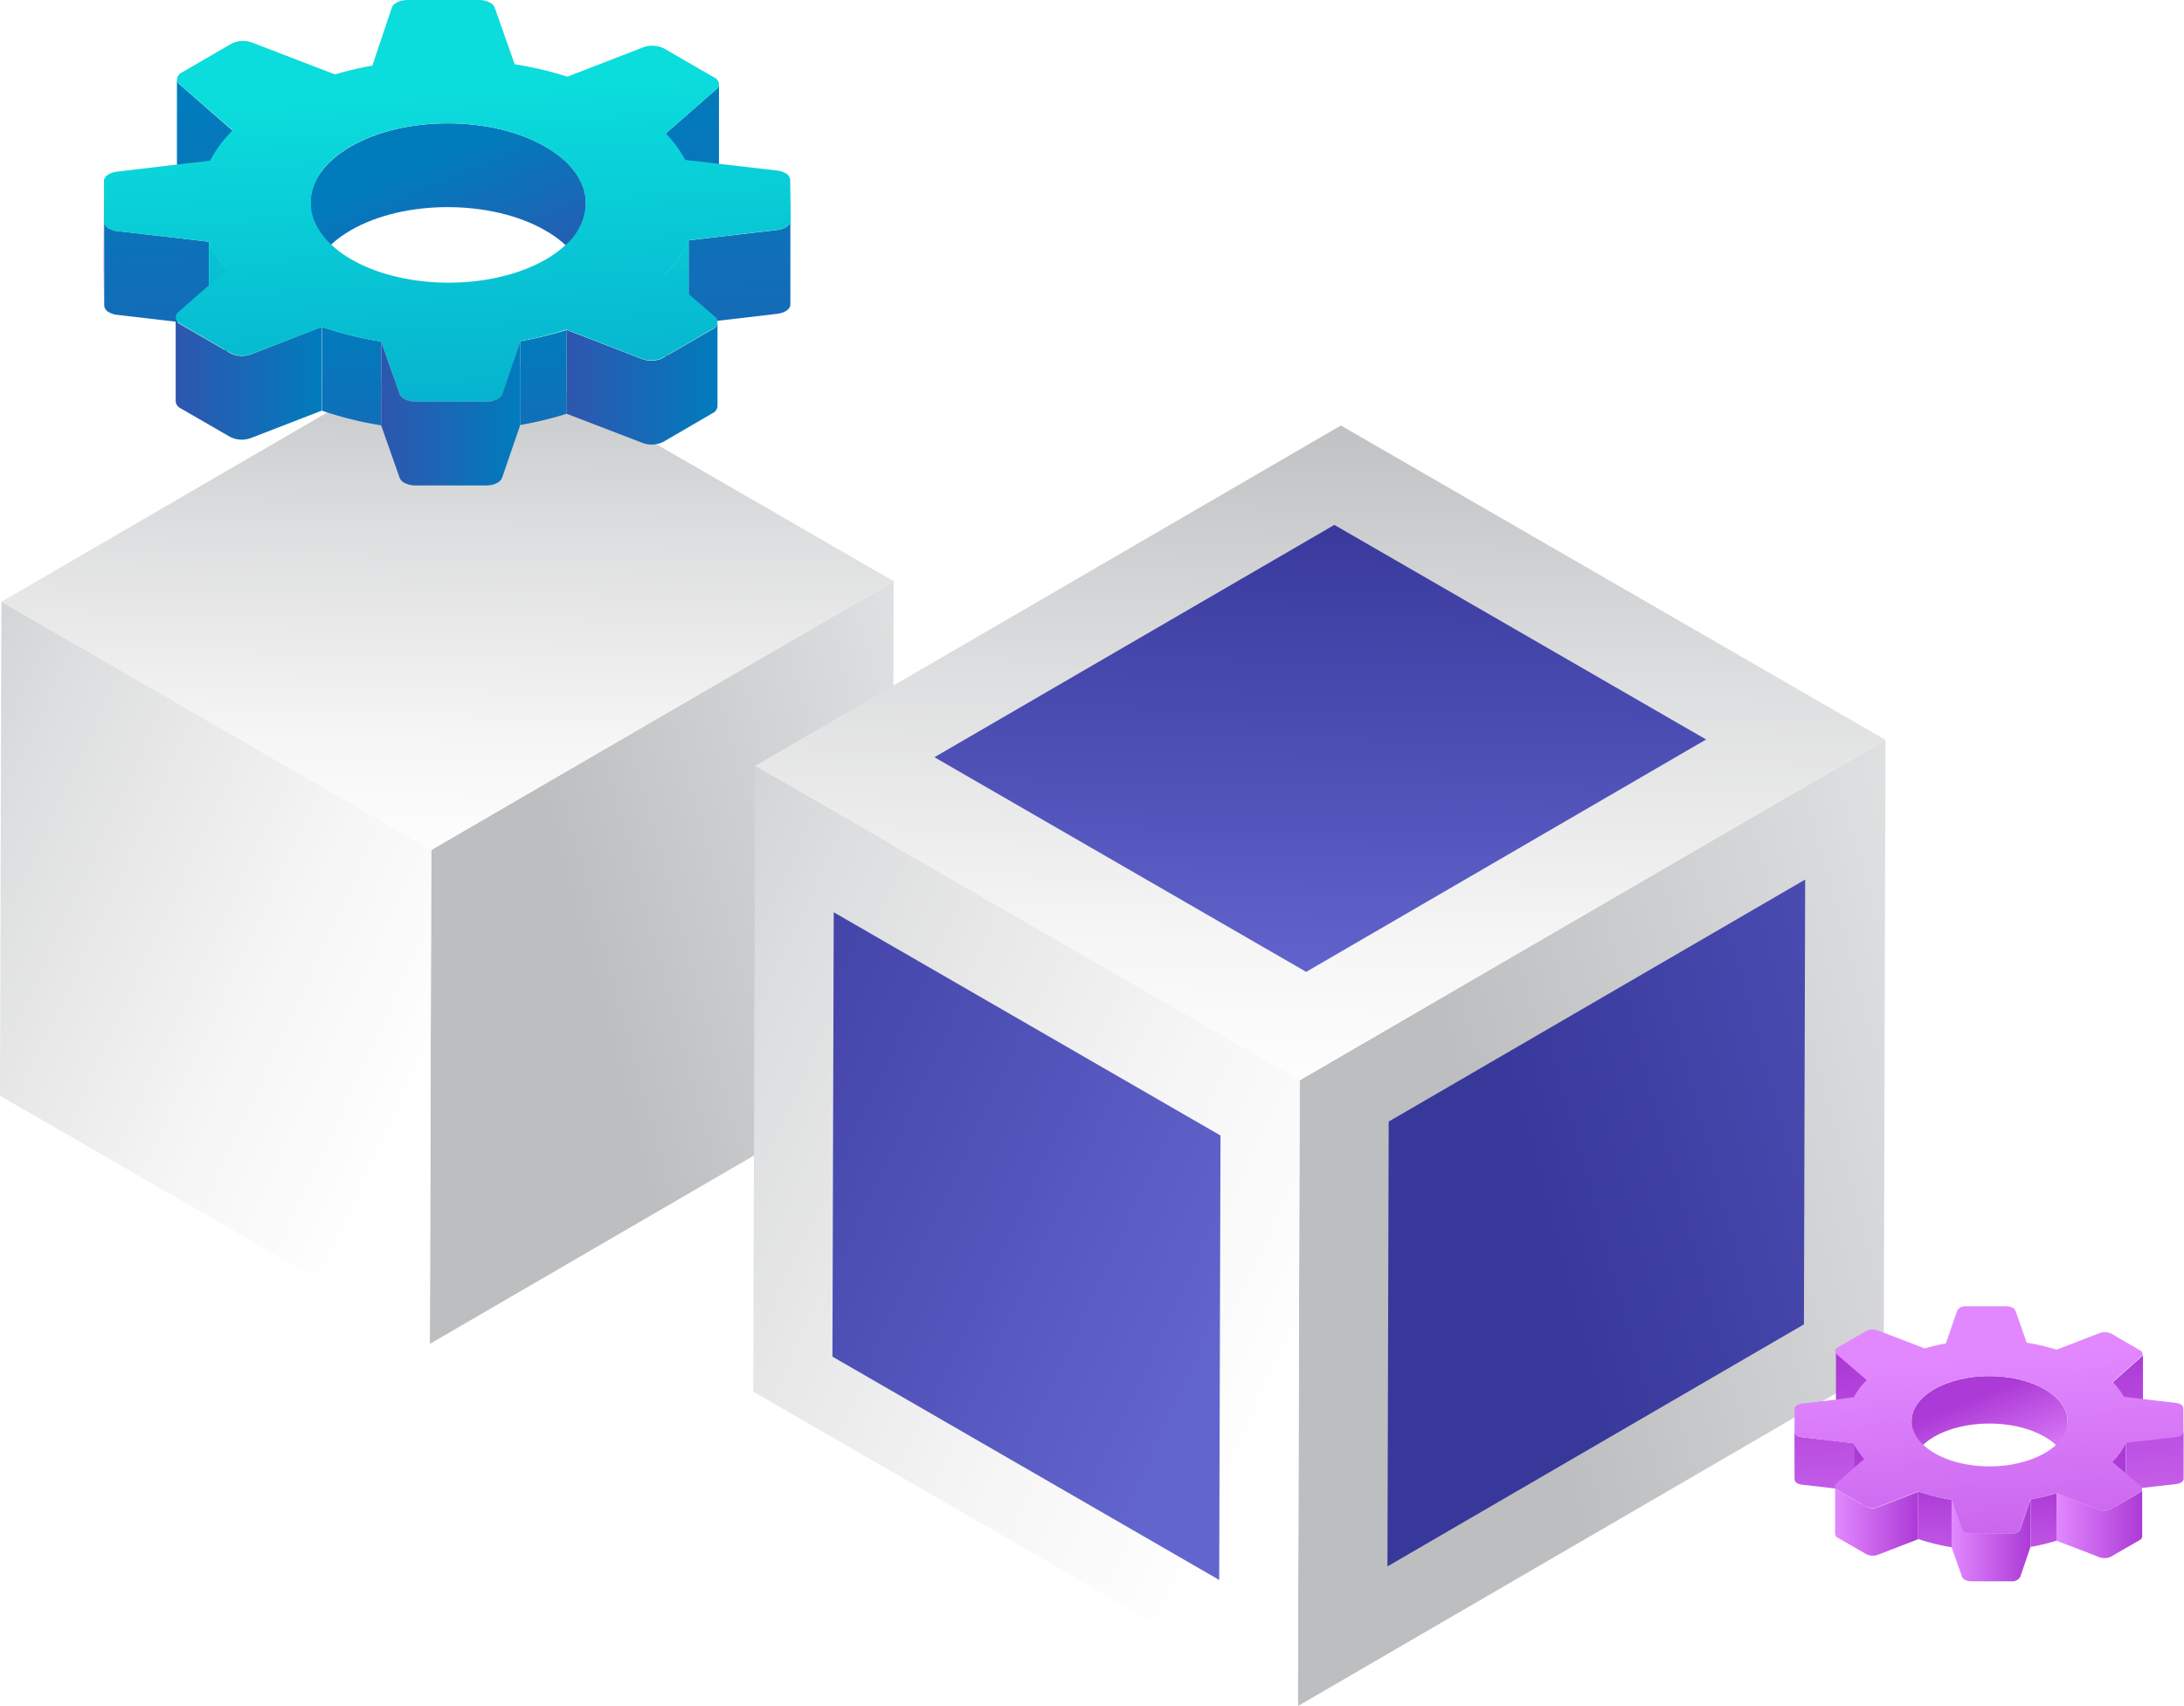 <?xml version="1.0" encoding="UTF-8"?> <svg xmlns="http://www.w3.org/2000/svg" xmlns:xlink="http://www.w3.org/1999/xlink" viewBox="0 0 385.39 301.08"> <defs> <style>.cls-1{mask:url(#mask);filter:url(#luminosity-noclip-3);}.cls-2,.cls-4{mix-blend-mode:multiply;}.cls-2{fill:url(#linear-gradient);}.cls-3{mask:url(#mask-2);filter:url(#luminosity-noclip-4);}.cls-4{fill:url(#linear-gradient-2);}.cls-5{isolation:isolate;}.cls-6{fill:url(#linear-gradient-3);}.cls-7{fill:url(#linear-gradient-4);}.cls-8{fill:url(#linear-gradient-5);}.cls-9{fill:url(#linear-gradient-6);}.cls-10{fill:url(#linear-gradient-7);}.cls-11{fill:url(#linear-gradient-8);}.cls-12{fill:url(#linear-gradient-9);}.cls-13{fill:url(#linear-gradient-10);}.cls-14{fill:url(#linear-gradient-11);}.cls-15{opacity:0.45;}.cls-16{mask:url(#mask-3);}.cls-17{fill:url(#linear-gradient-12);}.cls-18{fill:url(#linear-gradient-13);}.cls-19{fill:url(#linear-gradient-14);}.cls-20{fill:url(#linear-gradient-15);}.cls-21{fill:#b305cc;}.cls-22{fill:url(#linear-gradient-16);}.cls-23{fill:url(#linear-gradient-17);}.cls-24{fill:url(#linear-gradient-18);}.cls-25{fill:url(#linear-gradient-19);}.cls-26{fill:url(#linear-gradient-20);}.cls-27{fill:url(#linear-gradient-21);}.cls-28{fill:url(#linear-gradient-22);}.cls-29{fill:url(#linear-gradient-23);}.cls-30{fill:url(#linear-gradient-24);}.cls-31{fill:url(#linear-gradient-25);}.cls-32{mask:url(#mask-4);}.cls-33{fill:url(#linear-gradient-26);}.cls-34{fill:url(#linear-gradient-27);}.cls-35{fill:url(#linear-gradient-28);}.cls-36{fill:url(#linear-gradient-29);}.cls-37{fill:url(#linear-gradient-30);}.cls-38{fill:url(#linear-gradient-31);}.cls-39{fill:url(#linear-gradient-32);}.cls-40{fill:url(#linear-gradient-33);}.cls-41{fill:url(#linear-gradient-34);}.cls-42{fill:url(#linear-gradient-35);}.cls-43{fill:url(#linear-gradient-36);}.cls-44{fill:url(#linear-gradient-37);}.cls-45{fill:url(#linear-gradient-38);}.cls-46{fill:url(#linear-gradient-39);}.cls-47{filter:url(#luminosity-noclip-2);}.cls-48{filter:url(#luminosity-noclip);}</style> <filter id="luminosity-noclip" x="18.5" y="-7793.2" width="121.14" height="32766" filterUnits="userSpaceOnUse" color-interpolation-filters="sRGB"> <feFlood flood-color="#fff" result="bg"></feFlood> <feBlend in="SourceGraphic" in2="bg"></feBlend> </filter> <mask id="mask" x="18.5" y="-7793.2" width="121.14" height="32766" maskUnits="userSpaceOnUse"> <g class="cls-48"></g> </mask> <linearGradient id="linear-gradient" x1="78.49" y1="19.89" x2="80.21" y2="121.44" gradientUnits="userSpaceOnUse"> <stop offset="0" stop-color="#fff"></stop> <stop offset="1" stop-color="#1a1a1a"></stop> </linearGradient> <filter id="luminosity-noclip-2" x="316.76" y="-7793.2" width="68.63" height="32766" filterUnits="userSpaceOnUse" color-interpolation-filters="sRGB"> <feFlood flood-color="#fff" result="bg"></feFlood> <feBlend in="SourceGraphic" in2="bg"></feBlend> </filter> <mask id="mask-2" x="316.76" y="-7793.2" width="68.63" height="32766" maskUnits="userSpaceOnUse"> <g class="cls-47"></g> </mask> <linearGradient id="linear-gradient-2" x1="350.75" y1="241.79" x2="351.72" y2="299.32" xlink:href="#linear-gradient"></linearGradient> <linearGradient id="linear-gradient-3" x1="104.32" y1="173.26" x2="265.08" y2="129.51" gradientUnits="userSpaceOnUse"> <stop offset="0" stop-color="#bcbec0"></stop> <stop offset="0.39" stop-color="#dddedf"></stop> <stop offset="0.77" stop-color="#f6f6f6"></stop> <stop offset="1" stop-color="#fff"></stop> </linearGradient> <linearGradient id="linear-gradient-4" x1="79.76" y1="54.83" x2="78.18" y2="153.93" xlink:href="#linear-gradient-3"></linearGradient> <linearGradient id="linear-gradient-5" x1="-54.32" y1="129" x2="77.99" y2="190.14" xlink:href="#linear-gradient-3"></linearGradient> <linearGradient id="linear-gradient-6" x1="265.08" y1="220.12" x2="468.76" y2="164.69" xlink:href="#linear-gradient-3"></linearGradient> <linearGradient id="linear-gradient-7" x1="270.46" y1="218.88" x2="415.26" y2="179.48" gradientUnits="userSpaceOnUse"> <stop offset="0" stop-color="#38389b"></stop> <stop offset="1" stop-color="#6365ce"></stop> </linearGradient> <linearGradient id="linear-gradient-8" x1="233.98" y1="70.08" x2="231.97" y2="195.63" xlink:href="#linear-gradient-3"></linearGradient> <linearGradient id="linear-gradient-9" x1="233.66" y1="89.21" x2="232.29" y2="174.91" xlink:href="#linear-gradient-7"></linearGradient> <linearGradient id="linear-gradient-10" x1="64.11" y1="164.04" x2="231.72" y2="241.5" xlink:href="#linear-gradient-3"></linearGradient> <linearGradient id="linear-gradient-11" x1="98.02" y1="181.49" x2="217.06" y2="236.51" xlink:href="#linear-gradient-7"></linearGradient> <filter id="luminosity-noclip-3" x="18.5" y="18.49" width="121.14" height="70.87" filterUnits="userSpaceOnUse" color-interpolation-filters="sRGB"> <feFlood flood-color="#fff" result="bg"></feFlood> <feBlend in="SourceGraphic" in2="bg"></feBlend> </filter> <mask id="mask-3" x="18.5" y="18.49" width="121.14" height="70.87" maskUnits="userSpaceOnUse"> <g class="cls-1"> <path class="cls-2" d="M139.59,50.24a1.46,1.46,0,0,0-.85-1.19,4,4,0,0,0-1.48-.46L127,47.4l-5.9-.68a21.15,21.15,0,0,0-3.44-4.67l8.9-7.8a1.27,1.27,0,0,0,.49-.91,1.45,1.45,0,0,0-.86-1.19l-8.82-5.1a4.61,4.61,0,0,0-3.67-.21L100.28,32a62.69,62.69,0,0,0-9.3-2.2l-3.52-10a1.69,1.69,0,0,0-.79-.85,4.21,4.21,0,0,0-2.06-.5H72.18c-1.39,0-2.57.56-2.84,1.35L65.86,30.06a66.13,66.13,0,0,0-6.6,1.56L44.64,26a4.6,4.6,0,0,0-3.65.2l-8.77,5.1a1.44,1.44,0,0,0-.84,1.19,1.26,1.26,0,0,0,.48.93l9.36,8.09a22.06,22.06,0,0,0-4,5.36l-5.84.68L20.83,48.79c-1.36.15-2.33.85-2.33,1.63l.05,7.22a.9.9,0,0,0,.1.42,1.72,1.72,0,0,0,.74.75,4.08,4.08,0,0,0,1.49.47L37,61.14A20.44,20.44,0,0,0,40.31,66L37,68.88,31.6,73.61a1.23,1.23,0,0,0-.5.93,1.1,1.1,0,0,0,.34.77,2.13,2.13,0,0,0,.53.42l7.88,4.55.41.24.53.3a4.63,4.63,0,0,0,3.66.21L57,76.19A64.78,64.78,0,0,0,67.4,78.77L70.68,88a1.73,1.73,0,0,0,.79.87,4.4,4.4,0,0,0,2,.48H86c1.39,0,2.56-.56,2.84-1.35L92,78.66a64.36,64.36,0,0,0,8.11-1.94l13.39,5.15a4.54,4.54,0,0,0,3.64-.21l.31-.19.34-.18,3.77-2.2,4.36-2.53a1.42,1.42,0,0,0,.83-1.17.86.86,0,0,0,0-.28,1.29,1.29,0,0,0-.44-.67l-4.63-4-4.14-3.59a20.75,20.75,0,0,0,4.16-5.93l15.64-1.82c1.36-.17,2.34-.85,2.34-1.65Zm-77.48,14a19.2,19.2,0,0,1-3.57-2.63,11.74,11.74,0,0,1-2.84-3.89,8.55,8.55,0,0,1-.76-3.49,8.87,8.87,0,0,1,1.36-4.65,10.39,10.39,0,0,1,.86-1.26h0a11.53,11.53,0,0,1,1.11-1.21A12.38,12.38,0,0,1,59.6,46,19.31,19.31,0,0,1,62,44.34c9.44-5.49,24.87-5.49,34.38,0l.87.52c.55.36,1.08.73,1.57,1.12l.7.58c.23.2.45.4.65.6A12,12,0,0,1,102.86,51a5.49,5.49,0,0,1,.24.68,8.4,8.4,0,0,1,.45,2.7,10.23,10.23,0,0,1-3.63,7.38,19.12,19.12,0,0,1-3.43,2.51,24.12,24.12,0,0,1-3.15,1.52C83.87,69.69,70.62,69.18,62.11,64.27Z"></path> </g> </mask> <linearGradient id="linear-gradient-12" x1="78.49" y1="19.89" x2="80.21" y2="121.44" gradientUnits="userSpaceOnUse"> <stop offset="0" stop-color="#000736"></stop> <stop offset="1" stop-color="#000c3c"></stop> </linearGradient> <linearGradient id="linear-gradient-13" x1="39.5" y1="112.27" x2="35.77" y2="17.03" gradientUnits="userSpaceOnUse"> <stop offset="0" stop-color="#2e56af"></stop> <stop offset="1" stop-color="#007cbd"></stop> </linearGradient> <linearGradient id="linear-gradient-14" x1="125.38" y1="108.9" x2="121.65" y2="13.67" xlink:href="#linear-gradient-13"></linearGradient> <linearGradient id="linear-gradient-15" x1="85.13" y1="56.95" x2="73.51" y2="28.98" xlink:href="#linear-gradient-13"></linearGradient> <linearGradient id="linear-gradient-16" x1="132.84" y1="108.61" x2="129.11" y2="13.38" xlink:href="#linear-gradient-13"></linearGradient> <linearGradient id="linear-gradient-17" x1="30.12" y1="112.63" x2="26.39" y2="17.4" xlink:href="#linear-gradient-13"></linearGradient> <linearGradient id="linear-gradient-18" x1="39.15" y1="22.19" x2="37.24" y2="109.12" gradientUnits="userSpaceOnUse"> <stop offset="0" stop-color="#0bdddc"></stop> <stop offset="1" stop-color="#007cbd"></stop> </linearGradient> <linearGradient id="linear-gradient-19" x1="120.04" y1="23.96" x2="118.13" y2="110.89" xlink:href="#linear-gradient-18"></linearGradient> <linearGradient id="linear-gradient-20" x1="95.17" y1="110.33" x2="96.03" y2="56.98" xlink:href="#linear-gradient-13"></linearGradient> <linearGradient id="linear-gradient-21" x1="61.32" y1="109.79" x2="62.18" y2="56.43" xlink:href="#linear-gradient-13"></linearGradient> <linearGradient id="linear-gradient-22" x1="30.92" y1="66.82" x2="56.83" y2="66.82" xlink:href="#linear-gradient-13"></linearGradient> <linearGradient id="linear-gradient-23" x1="99.91" y1="67.67" x2="126.61" y2="67.67" xlink:href="#linear-gradient-13"></linearGradient> <linearGradient id="linear-gradient-24" x1="77.68" y1="15.54" x2="85.59" y2="143.1" xlink:href="#linear-gradient-18"></linearGradient> <linearGradient id="linear-gradient-25" x1="67.22" y1="72.92" x2="91.84" y2="72.92" xlink:href="#linear-gradient-13"></linearGradient> <filter id="luminosity-noclip-4" x="316.76" y="241" width="68.63" height="40.15" filterUnits="userSpaceOnUse" color-interpolation-filters="sRGB"> <feFlood flood-color="#fff" result="bg"></feFlood> <feBlend in="SourceGraphic" in2="bg"></feBlend> </filter> <mask id="mask-4" x="316.76" y="241" width="68.63" height="40.15" maskUnits="userSpaceOnUse"> <g class="cls-3"> <path class="cls-4" d="M385.36,259a.83.83,0,0,0-.48-.68,2.3,2.3,0,0,0-.84-.26l-5.82-.67-3.34-.39a12,12,0,0,0-2-2.64l5-4.42a.67.67,0,0,0,.28-.52.81.81,0,0,0-.49-.67l-5-2.89a2.62,2.62,0,0,0-2.08-.12l-7.59,2.94a34.87,34.87,0,0,0-5.27-1.24l-2-5.67a.92.92,0,0,0-.44-.48,2.47,2.47,0,0,0-1.17-.28h-7a1.67,1.67,0,0,0-1.61.76l-2,5.8a34.54,34.54,0,0,0-3.74.88l-8.28-3.18a2.56,2.56,0,0,0-2.07.11l-5,2.89a.82.82,0,0,0-.47.67.72.72,0,0,0,.27.53l5.3,4.58a12.23,12.23,0,0,0-2.26,3l-3.31.38-6,.7c-.77.09-1.32.48-1.32.93l0,4.09a.38.38,0,0,0,.06.23.91.91,0,0,0,.42.43,2.08,2.08,0,0,0,.84.26l9.13,1.06a11.36,11.36,0,0,0,1.88,2.74l-1.88,1.65-3.06,2.68a.7.7,0,0,0-.28.52.62.62,0,0,0,.19.44,1,1,0,0,0,.3.23l4.46,2.59.24.13.3.17a2.6,2.6,0,0,0,2.07.12l7.1-2.74a36.21,36.21,0,0,0,5.91,1.46l1.85,5.24a1,1,0,0,0,.45.49,2.42,2.42,0,0,0,1.16.27H355a1.67,1.67,0,0,0,1.61-.76l1.81-5.3A34.52,34.52,0,0,0,363,274l7.59,2.93a2.61,2.61,0,0,0,2.06-.12l.18-.11.19-.1,2.14-1.25,2.46-1.43a.81.81,0,0,0,.48-.67.5.5,0,0,0,0-.16.7.7,0,0,0-.24-.37l-2.63-2.28-2.34-2A11.73,11.73,0,0,0,375.2,265l8.86-1c.77-.1,1.33-.48,1.33-.94Zm-43.9,7.94a10.37,10.37,0,0,1-2-1.49,6.9,6.9,0,0,1-1.61-2.2,4.81,4.81,0,0,1-.43-2,5.09,5.09,0,0,1,.77-2.63,5.61,5.61,0,0,1,.49-.71h0a8.18,8.18,0,0,1,.63-.68,6.89,6.89,0,0,1,.75-.67,11,11,0,0,1,1.35-.92c5.35-3.1,14.09-3.1,19.48,0l.49.3a10.24,10.24,0,0,1,.9.63l.39.33.37.34a6.82,6.82,0,0,1,1.52,2.17c.05.14.1.26.14.39a4.76,4.76,0,0,1,.25,1.53,5.81,5.81,0,0,1-2.05,4.18,10.78,10.78,0,0,1-1.95,1.42,14,14,0,0,1-1.78.87C353.79,270,346.29,269.71,341.46,266.93Z"></path> </g> </mask> <linearGradient id="linear-gradient-26" x1="350.75" y1="241.79" x2="351.72" y2="299.32" xlink:href="#linear-gradient-12"></linearGradient> <linearGradient id="linear-gradient-27" x1="328.66" y1="294.12" x2="326.55" y2="240.17" gradientUnits="userSpaceOnUse"> <stop offset="0" stop-color="#e288ff"></stop> <stop offset="1" stop-color="#ac3ad6"></stop> </linearGradient> <linearGradient id="linear-gradient-28" x1="377.31" y1="292.22" x2="375.2" y2="238.27" xlink:href="#linear-gradient-27"></linearGradient> <linearGradient id="linear-gradient-29" x1="354.51" y1="262.79" x2="347.93" y2="246.94" xlink:href="#linear-gradient-27"></linearGradient> <linearGradient id="linear-gradient-30" x1="381.54" y1="292.05" x2="379.42" y2="238.1" xlink:href="#linear-gradient-27"></linearGradient> <linearGradient id="linear-gradient-31" x1="323.35" y1="294.33" x2="321.23" y2="240.38" xlink:href="#linear-gradient-27"></linearGradient> <linearGradient id="linear-gradient-32" x1="314.91" y1="280.56" x2="329.4" y2="258.22" xlink:href="#linear-gradient-27"></linearGradient> <linearGradient id="linear-gradient-33" x1="347.32" y1="301.57" x2="361.81" y2="279.23" xlink:href="#linear-gradient-27"></linearGradient> <linearGradient id="linear-gradient-34" x1="360.2" y1="293.03" x2="360.68" y2="262.8" xlink:href="#linear-gradient-27"></linearGradient> <linearGradient id="linear-gradient-35" x1="341.02" y1="292.72" x2="341.51" y2="262.49" xlink:href="#linear-gradient-27"></linearGradient> <linearGradient id="linear-gradient-36" x1="323.8" y1="268.38" x2="338.47" y2="268.38" xlink:href="#linear-gradient-27"></linearGradient> <linearGradient id="linear-gradient-37" x1="362.88" y1="268.86" x2="378" y2="268.86" xlink:href="#linear-gradient-27"></linearGradient> <linearGradient id="linear-gradient-38" x1="350.29" y1="239.33" x2="354.77" y2="311.59" xlink:href="#linear-gradient-27"></linearGradient> <linearGradient id="linear-gradient-39" x1="344.36" y1="271.83" x2="358.31" y2="271.83" xlink:href="#linear-gradient-27"></linearGradient> </defs> <title>шестеренки</title> <g id="Слой_2" data-name="Слой 2"> <g id="Слой_3" data-name="Слой 3"> <g class="cls-5"> <polygon class="cls-6" points="76.1 150 157.7 102.58 157.45 189.74 75.85 237.16 76.1 150"></polygon> <polygon class="cls-7" points="0.25 106.2 81.85 58.78 157.7 102.58 76.1 150 0.25 106.2"></polygon> <polygon class="cls-8" points="76.1 150 75.85 237.16 0 193.37 0.25 106.2 76.1 150"></polygon> </g> <g class="cls-5"> <polygon class="cls-9" points="229.34 190.65 332.71 130.57 332.4 241 229.02 301.08 229.34 190.65"></polygon> <polygon class="cls-10" points="245.05 197.93 318.54 155.22 318.32 233.72 244.83 276.43 245.05 197.93"></polygon> <polygon class="cls-11" points="133.24 135.17 236.61 75.09 332.71 130.57 229.34 190.65 133.24 135.17"></polygon> <polygon class="cls-12" points="164.89 133.63 235.46 92.63 301.06 130.5 230.49 171.51 164.89 133.63"></polygon> <polygon class="cls-13" points="229.34 190.65 229.02 301.08 132.92 245.59 133.24 135.17 229.34 190.65"></polygon> <polygon class="cls-14" points="215.37 200.39 215.14 278.82 146.89 239.41 147.12 160.99 215.37 200.39"></polygon> </g> <g class="cls-5"> <g class="cls-15"> <g class="cls-16"> <path class="cls-17" d="M139.59,50.24a1.46,1.46,0,0,0-.85-1.19,4,4,0,0,0-1.48-.46L127,47.4l-5.9-.68a21.15,21.15,0,0,0-3.44-4.67l8.9-7.8a1.27,1.27,0,0,0,.49-.91,1.45,1.45,0,0,0-.86-1.19l-8.82-5.1a4.61,4.61,0,0,0-3.67-.21L100.28,32a62.69,62.69,0,0,0-9.3-2.2l-3.52-10a1.69,1.69,0,0,0-.79-.85,4.21,4.21,0,0,0-2.06-.5H72.18c-1.39,0-2.57.56-2.84,1.35L65.86,30.06a66.13,66.13,0,0,0-6.6,1.56L44.64,26a4.6,4.6,0,0,0-3.65.2l-8.77,5.1a1.44,1.44,0,0,0-.84,1.19,1.26,1.26,0,0,0,.48.93l9.36,8.09a22.06,22.06,0,0,0-4,5.36l-5.84.68L20.83,48.79c-1.36.15-2.33.85-2.33,1.63l.05,7.22a.9.9,0,0,0,.1.42,1.72,1.72,0,0,0,.74.75,4.08,4.08,0,0,0,1.49.47L37,61.14A20.44,20.44,0,0,0,40.31,66L37,68.88,31.6,73.61a1.23,1.23,0,0,0-.5.93,1.1,1.1,0,0,0,.34.77,2.13,2.13,0,0,0,.53.42l7.88,4.55.41.24.53.3a4.63,4.63,0,0,0,3.66.21L57,76.19A64.78,64.78,0,0,0,67.4,78.77L70.68,88a1.73,1.73,0,0,0,.79.87,4.4,4.4,0,0,0,2,.48H86c1.39,0,2.56-.56,2.84-1.35L92,78.66a64.36,64.36,0,0,0,8.11-1.94l13.39,5.15a4.54,4.54,0,0,0,3.64-.21l.31-.19.34-.18,3.77-2.2,4.36-2.53a1.42,1.42,0,0,0,.83-1.17.86.86,0,0,0,0-.28,1.29,1.29,0,0,0-.44-.67l-4.63-4-4.14-3.59a20.75,20.75,0,0,0,4.16-5.93l15.64-1.82c1.36-.17,2.34-.85,2.34-1.65Zm-77.48,14a19.2,19.2,0,0,1-3.57-2.63,11.74,11.74,0,0,1-2.84-3.89,8.55,8.55,0,0,1-.76-3.49,8.87,8.87,0,0,1,1.36-4.65,10.39,10.39,0,0,1,.86-1.26h0a11.53,11.53,0,0,1,1.11-1.21A12.38,12.38,0,0,1,59.6,46,19.31,19.31,0,0,1,62,44.34c9.44-5.49,24.87-5.49,34.38,0l.87.52c.55.36,1.08.73,1.57,1.12l.7.58c.23.2.45.4.65.6A12,12,0,0,1,102.86,51a5.49,5.49,0,0,1,.24.68,8.4,8.4,0,0,1,.45,2.7,10.23,10.23,0,0,1-3.63,7.38,19.12,19.12,0,0,1-3.43,2.51,24.12,24.12,0,0,1-3.15,1.52C83.87,69.69,70.62,69.18,62.11,64.27Z"></path> </g> </g> <path class="cls-18" d="M31.71,14.92a1.24,1.24,0,0,1-.49-.93l0,14.79a1.24,1.24,0,0,0,.49.93L41,37.81l0-14.79Z"></path> <path class="cls-19" d="M126.39,15.76l-8.9,7.79,0,14.8,8.9-7.8a1.24,1.24,0,0,0,.48-.92l0-14.79A1.24,1.24,0,0,1,126.39,15.76Z"></path> <path class="cls-20" d="M103.39,35.88l0,14.79c0-3.63-2.38-7.27-7.16-10-9.52-5.49-25-5.49-34.39,0-4.7,2.73-7,6.31-7.06,9.89l0-14.79c0-3.59,2.36-7.16,7.06-9.89,9.45-5.49,24.87-5.49,34.39,0C101,28.61,103.4,32.25,103.39,35.88Z"></path> <polygon class="cls-21" points="18.39 39.14 18.35 53.93 18.31 46.72 18.35 31.93 18.39 39.14"></polygon> <path class="cls-22" d="M137.16,40.59l-15.65,1.82,0,14.8,15.65-1.83c1.35-.16,2.32-.85,2.31-1.64l0-14.79C139.48,39.74,138.51,40.43,137.16,40.59Z"></path> <path class="cls-23" d="M20.73,40.78a3.85,3.85,0,0,1-1.48-.46,1.47,1.47,0,0,1-.86-1.18l0,14.79a1.45,1.45,0,0,0,.86,1.18,3.69,3.69,0,0,0,1.48.46l16.13,1.88,0-14.79Z"></path> <path class="cls-24" d="M40.15,47.49l0,14.79a20.49,20.49,0,0,1-3.29-4.83l0-14.79A20.8,20.8,0,0,0,40.15,47.49Z"></path> <path class="cls-25" d="M121.51,42.41l0,14.8a21.31,21.31,0,0,1-4.17,5.94l0-14.79A21.15,21.15,0,0,0,121.51,42.41Z"></path> <path class="cls-26" d="M100,58.23l0,14.79A64,64,0,0,1,91.8,75l0-14.79A65.27,65.27,0,0,0,100,58.23Z"></path> <path class="cls-27" d="M67.26,60.27l0,14.79a63.11,63.11,0,0,1-10.43-2.58l0-14.79A63.36,63.36,0,0,0,67.26,60.27Z"></path> <path class="cls-28" d="M44.29,62.53a4.56,4.56,0,0,1-3.65-.2l-8.83-5.1A1.46,1.46,0,0,1,31,56l0,14.79A1.46,1.46,0,0,0,31.77,72l8.83,5.1a4.61,4.61,0,0,0,3.65.21l12.54-4.85,0-14.79Z"></path> <path class="cls-29" d="M125.77,58.07,117,63.16a4.52,4.52,0,0,1-3.65.21L100,58.23l0,14.79,13.4,5.15A4.61,4.61,0,0,0,117,78l8.77-5.1a1.47,1.47,0,0,0,.84-1.18l0-14.79A1.45,1.45,0,0,1,125.77,58.07Z"></path> <path class="cls-30" d="M139.44,31.74a1.48,1.48,0,0,0-.85-1.19,4.15,4.15,0,0,0-1.49-.46L126.83,28.9l-5.9-.68a21.66,21.66,0,0,0-3.44-4.66l8.89-7.8a1.28,1.28,0,0,0,.5-.92,1.45,1.45,0,0,0-.87-1.18l-8.82-5.1a4.63,4.63,0,0,0-3.66-.22l-13.41,5.19a62.38,62.38,0,0,0-9.3-2.19l-3.52-10a1.69,1.69,0,0,0-.79-.85A4.28,4.28,0,0,0,84.46,0H72c-1.4,0-2.57.56-2.85,1.34L65.71,11.57a65.48,65.48,0,0,0-6.6,1.56L44.48,7.51a4.54,4.54,0,0,0-3.64.2l-8.78,5.1A1.43,1.43,0,0,0,31.23,14a1.2,1.2,0,0,0,.48.92L41.07,23a21.44,21.44,0,0,0-4,5.36l-5.84.68L20.68,30.29c-1.36.16-2.33.85-2.33,1.64l0,7.21a.78.78,0,0,0,.11.42,1.68,1.68,0,0,0,.74.76,3.79,3.79,0,0,0,1.48.46l16.13,1.87a19.91,19.91,0,0,0,3.31,4.83l-3.32,2.91-5.39,4.73A1.22,1.22,0,0,0,31,56a1.08,1.08,0,0,0,.34.77,1.64,1.64,0,0,0,.53.42l7.87,4.56.42.23.53.31a4.59,4.59,0,0,0,3.66.2L56.82,57.7a66,66,0,0,0,10.43,2.58l3.28,9.25a1.73,1.73,0,0,0,.78.86,4.32,4.32,0,0,0,2.06.48H85.8c1.39,0,2.57-.55,2.85-1.34l3.19-9.36a62.69,62.69,0,0,0,8.11-2l13.4,5.16a4.54,4.54,0,0,0,3.64-.22l.31-.18.34-.19,3.77-2.19,4.36-2.53a1.44,1.44,0,0,0,.83-1.18,1,1,0,0,0,0-.28,1.2,1.2,0,0,0-.43-.66l-4.63-4-4.14-3.58a20.64,20.64,0,0,0,4.15-5.93l15.65-1.82c1.36-.17,2.33-.85,2.33-1.66ZM62,45.77a18.35,18.35,0,0,1-3.57-2.63,12,12,0,0,1-2.84-3.89,8.5,8.5,0,0,1-.75-3.49,8.8,8.8,0,0,1,1.36-4.65A9.27,9.27,0,0,1,57,29.86l0,0a12.52,12.52,0,0,1,1.11-1.2,11.37,11.37,0,0,1,1.31-1.17,17.66,17.66,0,0,1,2.4-1.63c9.43-5.48,24.87-5.48,34.38,0l.87.53a18.32,18.32,0,0,1,1.57,1.11l.7.59c.23.2.44.4.65.6a11.73,11.73,0,0,1,2.68,3.83,4.67,4.67,0,0,1,.25.68,8.73,8.73,0,0,1,.45,2.7,10.29,10.29,0,0,1-3.63,7.39,19.1,19.1,0,0,1-3.43,2.5,25.52,25.52,0,0,1-3.15,1.53C83.72,51.19,70.47,50.68,62,45.77Z"></path> <path class="cls-31" d="M88.64,69.53c-.27.78-1.45,1.35-2.83,1.35H73.37a4.25,4.25,0,0,1-2.05-.49,1.73,1.73,0,0,1-.8-.86l-3.26-9.26,0,14.79,3.26,9.26a1.69,1.69,0,0,0,.8.86,4.22,4.22,0,0,0,2,.49H85.77c1.38,0,2.56-.56,2.83-1.35L91.8,75l0-14.79Z"></path> </g> <g class="cls-5"> <g class="cls-15"> <g class="cls-32"> <path class="cls-33" d="M385.36,259a.83.83,0,0,0-.48-.68,2.3,2.3,0,0,0-.84-.26l-5.82-.67-3.34-.39a12,12,0,0,0-2-2.64l5-4.42a.67.67,0,0,0,.28-.52.81.81,0,0,0-.49-.67l-5-2.89a2.62,2.62,0,0,0-2.08-.12l-7.59,2.94a34.87,34.87,0,0,0-5.27-1.24l-2-5.67a.92.92,0,0,0-.44-.48,2.47,2.47,0,0,0-1.17-.28h-7a1.67,1.67,0,0,0-1.61.76l-2,5.8a34.54,34.54,0,0,0-3.74.88l-8.28-3.18a2.56,2.56,0,0,0-2.07.11l-5,2.89a.82.82,0,0,0-.47.67.72.72,0,0,0,.27.53l5.3,4.58a12.23,12.23,0,0,0-2.26,3l-3.31.38-6,.7c-.77.09-1.32.48-1.32.93l0,4.09a.38.38,0,0,0,.06.23.91.91,0,0,0,.42.43,2.08,2.08,0,0,0,.84.26l9.13,1.06a11.36,11.36,0,0,0,1.88,2.74l-1.88,1.65-3.06,2.68a.7.7,0,0,0-.28.52.62.62,0,0,0,.19.44,1,1,0,0,0,.3.23l4.46,2.59.24.13.3.17a2.6,2.6,0,0,0,2.07.12l7.1-2.74a36.21,36.21,0,0,0,5.91,1.46l1.85,5.24a1,1,0,0,0,.45.49,2.42,2.42,0,0,0,1.16.27H355a1.67,1.67,0,0,0,1.61-.76l1.81-5.3A34.52,34.52,0,0,0,363,274l7.59,2.93a2.61,2.61,0,0,0,2.06-.12l.18-.11.19-.1,2.14-1.25,2.46-1.43a.81.81,0,0,0,.48-.67.5.5,0,0,0,0-.16.7.7,0,0,0-.24-.37l-2.63-2.28-2.34-2A11.73,11.73,0,0,0,375.2,265l8.86-1c.77-.1,1.33-.48,1.33-.94Zm-43.9,7.94a10.37,10.37,0,0,1-2-1.49,6.9,6.9,0,0,1-1.61-2.2,4.81,4.81,0,0,1-.43-2,5.09,5.09,0,0,1,.77-2.63,5.61,5.61,0,0,1,.49-.71h0a8.18,8.18,0,0,1,.63-.68,6.89,6.89,0,0,1,.75-.67,11,11,0,0,1,1.35-.92c5.35-3.1,14.09-3.1,19.48,0l.49.3a10.24,10.24,0,0,1,.9.63l.39.33.37.34a6.82,6.82,0,0,1,1.52,2.17c.05.14.1.26.14.39a4.76,4.76,0,0,1,.25,1.53,5.81,5.81,0,0,1-2.05,4.18,10.78,10.78,0,0,1-1.95,1.42,14,14,0,0,1-1.78.87C353.79,270,346.29,269.71,341.46,266.93Z"></path> </g> </g> <path class="cls-34" d="M324.25,239a.7.7,0,0,1-.28-.53l0,8.38a.72.72,0,0,0,.27.53l5.3,4.58,0-8.37Z"></path> <path class="cls-35" d="M377.88,239.45l-5,4.42,0,8.38,5-4.42a.69.69,0,0,0,.27-.52l0-8.38A.69.69,0,0,1,377.88,239.45Z"></path> <path class="cls-36" d="M364.85,250.85l0,8.38c0-2.06-1.35-4.12-4.06-5.68-5.39-3.11-14.13-3.11-19.48,0-2.66,1.54-4,3.57-4,5.6l0-8.38c0-2,1.33-4.06,4-5.6,5.36-3.11,14.1-3.11,19.48,0C363.51,246.73,364.86,248.79,364.85,250.85Z"></path> <polygon class="cls-21" points="316.7 252.7 316.68 261.08 316.65 256.99 316.68 248.61 316.7 252.7"></polygon> <path class="cls-37" d="M384,253.52l-8.86,1,0,8.38,8.87-1c.76-.09,1.31-.48,1.31-.93l0-8.38C385.3,253,384.75,253.43,384,253.52Z"></path> <path class="cls-38" d="M318,253.63a2.19,2.19,0,0,1-.84-.26.84.84,0,0,1-.49-.67l0,8.38a.83.83,0,0,0,.48.67,2.19,2.19,0,0,0,.84.26l9.14,1.06,0-8.38Z"></path> <path class="cls-39" d="M329,257.43l0,8.38a11.65,11.65,0,0,1-1.86-2.74l0-8.38A12,12,0,0,0,329,257.43Z"></path> <path class="cls-40" d="M375.12,254.55l0,8.38a11.88,11.88,0,0,1-2.36,3.37l0-8.38A12,12,0,0,0,375.12,254.55Z"></path> <path class="cls-41" d="M362.91,263.51l0,8.38a35.48,35.48,0,0,1-4.6,1.1l0-8.38A35.88,35.88,0,0,0,362.91,263.51Z"></path> <path class="cls-42" d="M344.38,264.67l0,8.38a37,37,0,0,1-5.91-1.46l0-8.38A36.47,36.47,0,0,0,344.38,264.67Z"></path> <path class="cls-43" d="M331.37,266a2.6,2.6,0,0,1-2.07-.12l-5-2.88a.83.83,0,0,1-.48-.68l0,8.38a.78.78,0,0,0,.48.67l5,2.89a2.6,2.6,0,0,0,2.07.12l7.1-2.74,0-8.38Z"></path> <path class="cls-44" d="M377.53,263.42l-5,2.89a2.6,2.6,0,0,1-2.07.12l-7.58-2.92,0,8.38,7.59,2.92a2.6,2.6,0,0,0,2.07-.12l5-2.89a.81.81,0,0,0,.47-.67l0-8.37A.81.81,0,0,1,377.53,263.42Z"></path> <path class="cls-45" d="M385.27,248.51a.84.84,0,0,0-.48-.68,2.44,2.44,0,0,0-.84-.26l-5.82-.67-3.34-.39a12.3,12.3,0,0,0-2-2.64l5-4.42a.74.74,0,0,0,.28-.52.83.83,0,0,0-.49-.67l-5-2.89a2.64,2.64,0,0,0-2.07-.12l-7.6,2.94a36.12,36.12,0,0,0-5.27-1.24l-2-5.66a1,1,0,0,0-.45-.49,2.42,2.42,0,0,0-1.16-.28h-7.05a1.67,1.67,0,0,0-1.61.77l-2,5.79a37.52,37.52,0,0,0-3.73.88l-8.29-3.18a2.57,2.57,0,0,0-2.06.11l-5,2.89a.82.82,0,0,0-.47.67.71.71,0,0,0,.27.53l5.31,4.58a12.47,12.47,0,0,0-2.27,3L324,247l-6,.7c-.77.08-1.33.48-1.33.92l0,4.09a.5.5,0,0,0,.06.24.94.94,0,0,0,.42.42,2.13,2.13,0,0,0,.84.27l9.14,1.06a11.41,11.41,0,0,0,1.87,2.74l-1.88,1.64-3.06,2.68a.72.72,0,0,0-.28.52.64.64,0,0,0,.2.44,1,1,0,0,0,.29.24l4.47,2.58.23.13.3.18a2.67,2.67,0,0,0,2.08.11l7.09-2.74a36.47,36.47,0,0,0,5.91,1.46l1.85,5.24a1,1,0,0,0,.45.49,2.45,2.45,0,0,0,1.16.27h7.05a1.66,1.66,0,0,0,1.61-.76l1.81-5.3a35.88,35.88,0,0,0,4.6-1.1l7.58,2.92a2.6,2.6,0,0,0,2.07-.12l.17-.11.2-.1,2.13-1.25,2.47-1.43a.81.81,0,0,0,.47-.67.4.4,0,0,0,0-.15.67.67,0,0,0-.24-.38L375.1,260l-2.34-2a11.7,11.7,0,0,0,2.35-3.37l8.87-1c.77-.09,1.32-.48,1.32-.93Zm-43.89,7.94a10.45,10.45,0,0,1-2-1.48,6.74,6.74,0,0,1-1.61-2.21,4.81,4.81,0,0,1-.43-2,5,5,0,0,1,.77-2.63,4.73,4.73,0,0,1,.49-.71h0a6.68,6.68,0,0,1,.63-.68,6,6,0,0,1,.74-.67,10.05,10.05,0,0,1,1.36-.91c5.34-3.11,14.09-3.11,19.48,0l.49.29c.31.2.61.41.89.63l.39.34a4,4,0,0,1,.37.34,6.46,6.46,0,0,1,1.52,2.17,2,2,0,0,1,.14.38,4.82,4.82,0,0,1,.26,1.53A5.81,5.81,0,0,1,362.8,255a10.66,10.66,0,0,1-1.94,1.41,12.89,12.89,0,0,1-1.79.87C353.71,259.53,346.2,259.24,341.38,256.45Z"></path> <path class="cls-46" d="M356.5,269.91a1.67,1.67,0,0,1-1.61.77h-7.05a2.42,2.42,0,0,1-1.16-.28,1,1,0,0,1-.45-.49l-1.85-5.24,0,8.38,1.85,5.24a1,1,0,0,0,.45.49,2.4,2.4,0,0,0,1.16.28h7.05a1.64,1.64,0,0,0,1.6-.77l1.81-5.3,0-8.38Z"></path> </g> </g> </g> </svg> 